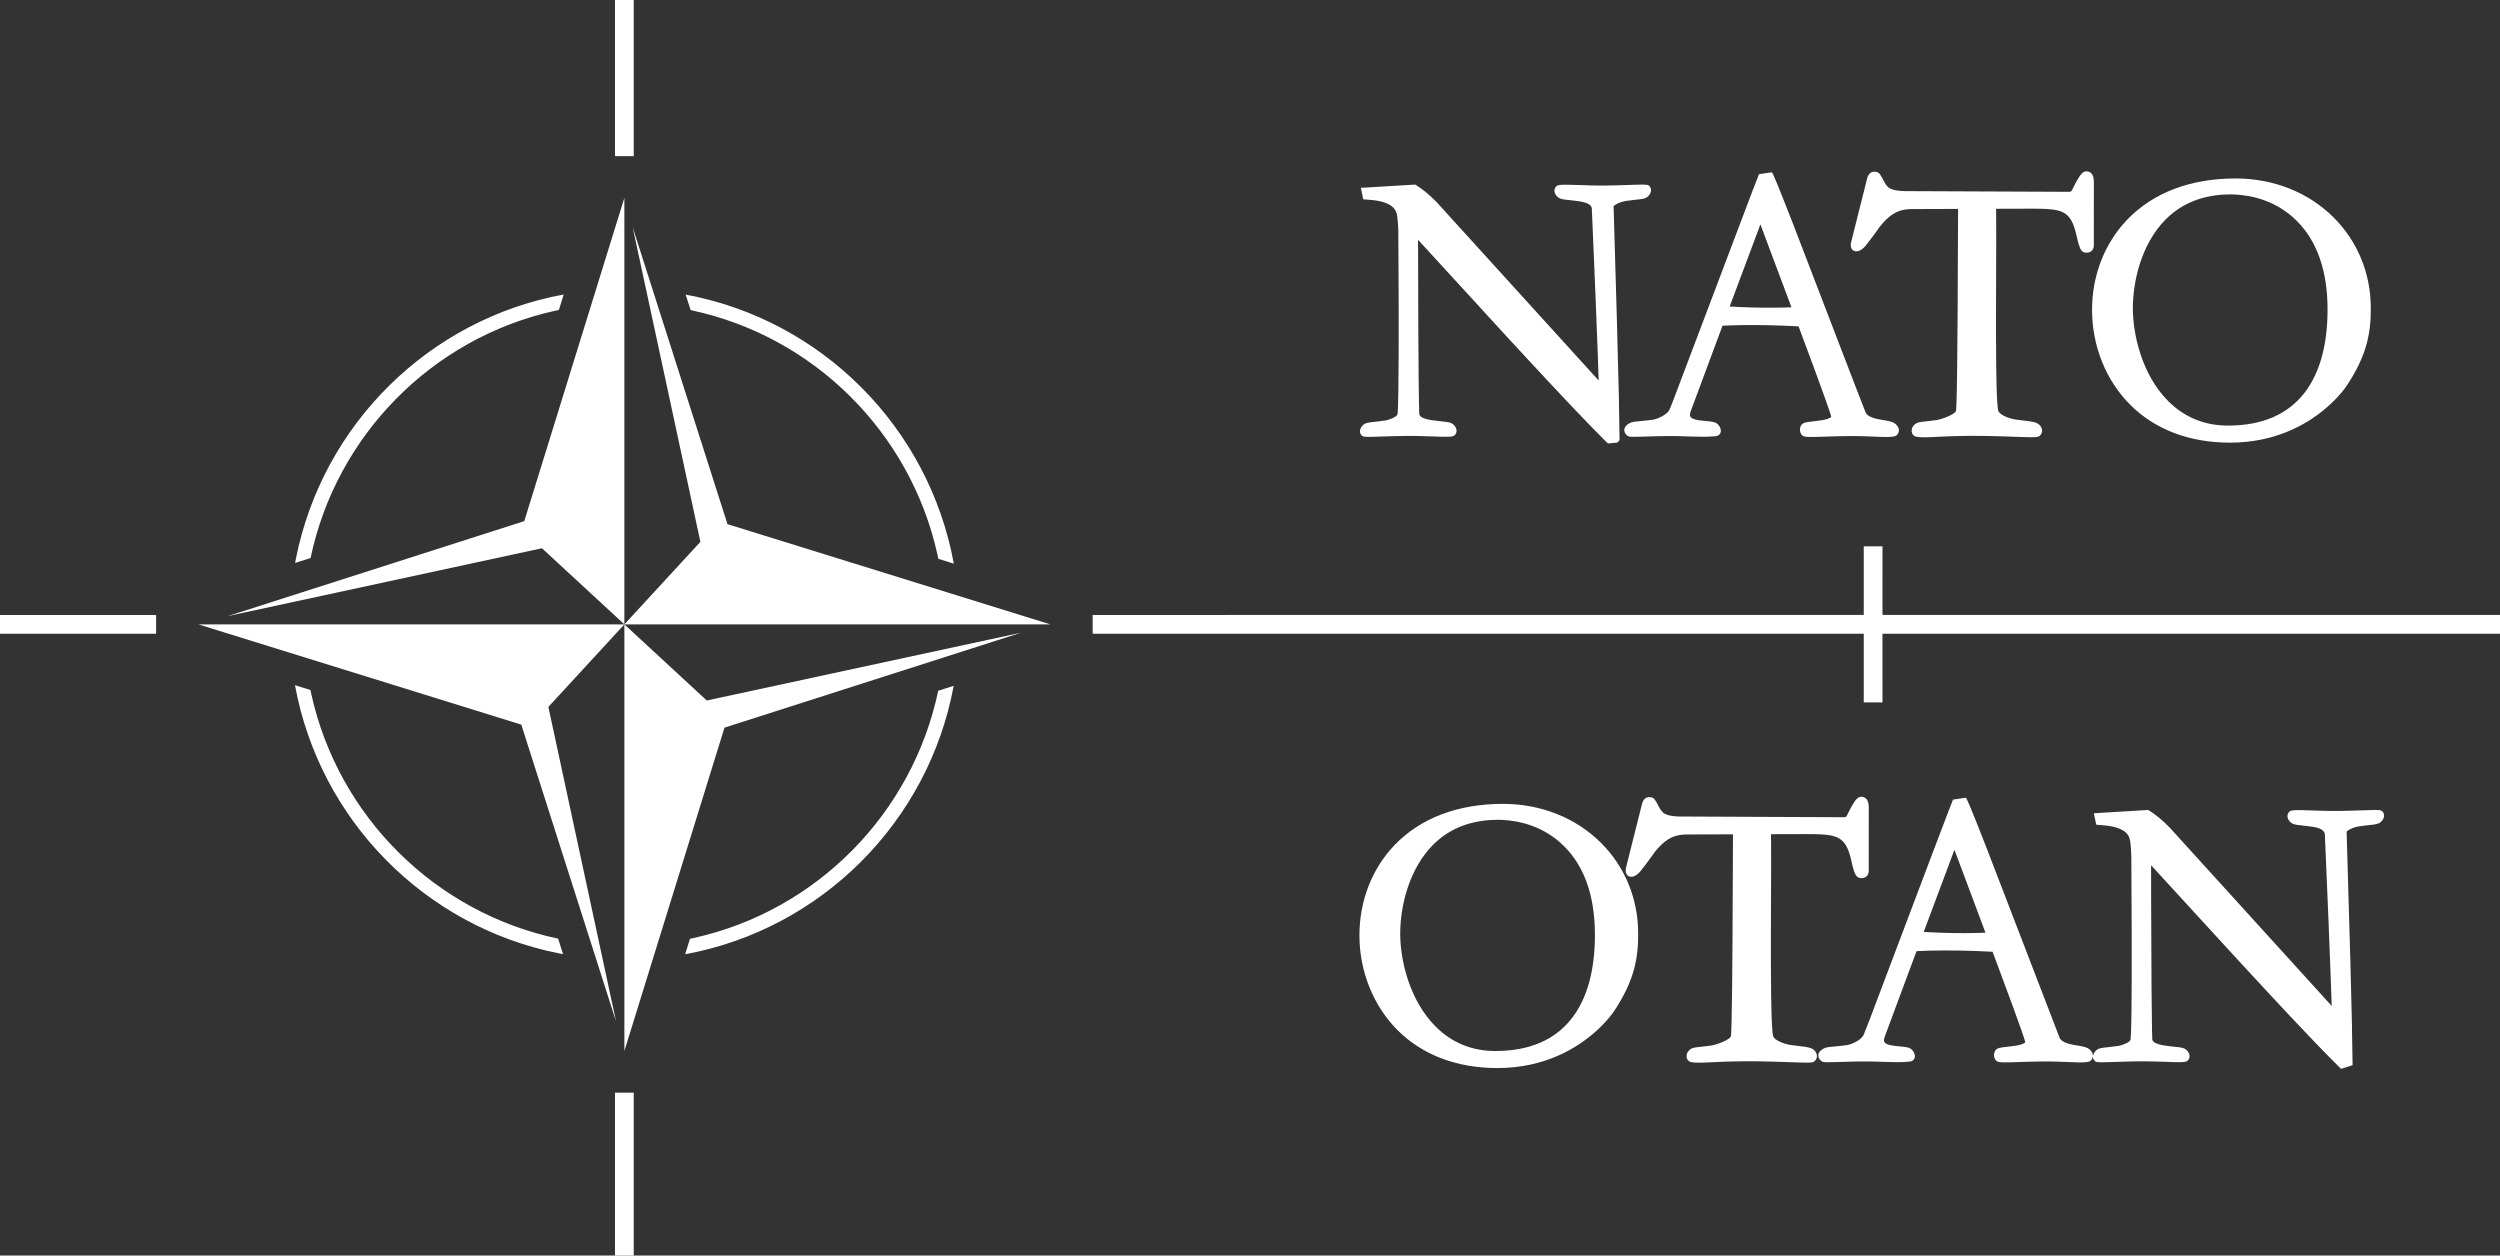<?xml version="1.0" encoding="UTF-8"?>
<svg width="227px" height="114px" viewBox="0 0 227 114" version="1.1" xmlns="http://www.w3.org/2000/svg" xmlns:xlink="http://www.w3.org/1999/xlink">
    <rect x="0" y="0" width="227" height="114" fill="#333333" stroke="none"/>
    <title>nato-logo</title>
    <g id="nato-logo" stroke="none" stroke-width="1" fill="none" fill-rule="evenodd">
        <path d="M57.543,99.213 L57.543,114 L55.842,114 L55.842,99.213 L57.543,99.213 Z M57.446,20.627 L66.055,47.592 L95.368,56.693 L56.694,56.693 L49.792,64.188 L55.942,92.76 L47.333,65.796 L18.014,56.694 L14.174,56.694 L14.174,57.544 L0,57.544 L0,55.843 L14.174,55.844 L14.174,56.693 L56.694,56.693 L63.596,49.199 L57.446,20.627 Z M170.93,49.608 L170.929,55.838 L227,55.838 L227,57.543 L170.929,57.543 L170.93,63.78 L169.229,63.78 L169.229,57.543 L99.214,57.544 L99.214,55.844 L113.387,55.838 L169.229,55.838 L169.229,49.608 L170.93,49.608 Z M57.543,3.55271368e-14 L57.543,14.174 L55.842,14.174 L55.842,3.55271368e-14 L57.543,3.55271368e-14 Z M195.05,73.546 L190.121,73.844 L190.337,74.877 L190.431,74.893 L190.431,74.893 L190.925,74.931 L190.925,74.931 L191.218,74.959 C191.996,75.045 193.061,75.278 193.341,76.064 L193.367,76.145 L193.367,76.145 L193.393,76.247 L193.393,76.247 L193.418,76.377 L193.418,76.377 L193.442,76.545 L193.442,76.545 L193.465,76.757 L193.465,76.757 L193.497,77.175 L193.497,77.175 L193.525,77.754 L193.525,77.754 L193.559,85.034 L193.559,85.034 L193.557,89.144 L193.557,89.144 L193.537,91.842 L193.537,91.842 L193.519,92.921 L193.519,92.921 L193.5,93.609 L193.5,93.609 L193.477,94.114 L193.477,94.114 L193.456,94.358 C193.454,94.378 193.452,94.396 193.449,94.411 C193.419,94.589 192.857,94.874 192.355,94.966 L191.91,95.025 L191.91,95.025 L191.028,95.126 C190.621,95.178 190.427,95.24 190.226,95.487 C190.046,95.709 190.031,95.907 190.05,96.033 C190.072,96.175 190.15,96.3 190.262,96.375 C190.337,96.427 190.439,96.451 190.74,96.455 L191.29,96.448 L191.29,96.448 L193.178,96.389 L193.178,96.389 L193.905,96.373 C194.028,96.372 194.152,96.37 194.275,96.369 L194.638,96.368 L194.638,96.368 L195.348,96.377 L195.348,96.377 L196.334,96.405 L196.334,96.405 L197.436,96.44 L197.436,96.44 L197.743,96.446 L197.743,96.446 L197.995,96.444 L197.995,96.444 L198.197,96.435 C198.438,96.417 198.566,96.375 198.648,96.298 C198.832,96.123 198.908,95.785 198.639,95.452 C198.436,95.204 198.243,95.142 197.836,95.09 L197.019,94.997 L197.019,94.997 L196.471,94.923 L196.471,94.923 L196.187,94.866 C195.866,94.793 195.482,94.659 195.427,94.392 L195.404,93.573 L195.404,93.573 L195.359,89.707 L195.359,89.707 L195.325,82.09 L195.325,82.09 L195.318,78.561 L203.143,87.099 L203.143,87.099 L206.298,90.507 L206.298,90.507 L207.831,92.147 L207.831,92.147 L209.631,94.049 L209.631,94.049 L210.622,95.081 L210.622,95.081 L211.526,96.008 L211.526,96.008 L212.328,96.813 L212.328,96.813 L212.57,97.051 L213.615,96.718 L213.566,93.733 L213.557,93.02 L213.557,93.02 L213.41,87.191 L213.41,87.191 L213.072,75.538 L213.072,75.538 C213.067,75.436 213.558,75.148 214.163,75.038 L214.735,74.963 L214.735,74.963 L215.49,74.878 C215.897,74.826 216.09,74.764 216.292,74.517 C216.471,74.295 216.487,74.098 216.467,73.973 C216.447,73.831 216.371,73.705 216.257,73.629 L216.21,73.603 L216.21,73.603 L216.15,73.582 L216.15,73.582 L216.071,73.566 L216.071,73.566 L215.966,73.556 L215.966,73.556 L215.829,73.55 L215.829,73.55 L215.433,73.551 L215.433,73.551 L214.827,73.568 L214.827,73.568 L213.397,73.613 L213.397,73.613 L212.634,73.629 C212.504,73.631 212.373,73.633 212.242,73.634 L211.518,73.632 L211.518,73.632 L210.823,73.618 L210.823,73.618 L209.077,73.564 L209.077,73.564 L208.772,73.559 L208.772,73.559 L208.521,73.56 L208.521,73.56 L208.319,73.57 C208.079,73.587 207.952,73.629 207.871,73.705 C207.729,73.841 207.572,74.171 207.879,74.552 C208.081,74.801 208.276,74.863 208.683,74.914 L209.541,75.012 L209.541,75.012 L209.862,75.055 C209.921,75.063 209.981,75.071 210.044,75.08 L210.21,75.112 L210.21,75.112 L210.405,75.159 C210.709,75.244 211.041,75.404 211.096,75.736 L211.425,83.535 L211.425,83.535 L211.648,89.265 L211.648,89.265 L211.718,91.338 L197.027,75.165 C196.343,74.444 195.596,73.872 195.154,73.606 L195.05,73.546 Z M136.462,72.991 C132.37,72.991 128.966,74.288 126.62,76.741 C124.567,78.888 123.437,81.796 123.437,84.931 C123.437,88.201 124.7,91.339 126.901,93.541 C129.151,95.79 132.284,96.979 135.961,96.979 C140.255,96.979 143.17,95.181 144.846,93.697 L145.137,93.431 C145.183,93.387 145.228,93.344 145.272,93.301 L145.523,93.051 L145.523,93.051 L145.746,92.815 L145.746,92.815 L145.943,92.595 L145.943,92.595 L146.113,92.395 L146.113,92.395 L146.319,92.138 L146.319,92.138 L146.503,91.891 L146.503,91.891 L146.584,91.772 L146.584,91.772 C148.222,89.304 148.627,87.435 148.72,85.788 L148.737,85.364 L148.737,85.364 L148.744,84.947 C148.745,84.879 148.745,84.81 148.745,84.742 C148.745,81.624 147.552,78.713 145.385,76.546 C143.092,74.253 139.923,72.991 136.462,72.991 Z M168.995,72.345 C168.701,72.345 168.451,72.642 168.142,73.193 L167.967,73.518 L167.967,73.518 L167.674,74.097 L167.674,74.097 C167.656,74.155 167.569,74.189 167.502,74.2 L167.457,74.204 L153.09,74.142 C152.862,74.147 152.658,74.146 152.476,74.14 L152.138,74.122 C151.361,74.06 151.065,73.879 150.873,73.643 L150.801,73.546 L150.801,73.546 L150.703,73.391 L150.427,72.88 C150.206,72.482 150.094,72.38 149.722,72.38 C149.368,72.38 149.181,72.697 149.112,72.928 L147.618,78.877 C147.573,79.282 147.729,79.461 147.848,79.537 L147.918,79.574 L147.918,79.574 C148.279,79.726 148.704,79.412 148.958,79.097 L149.312,78.643 L149.312,78.643 L149.677,78.16 L149.677,78.16 L150.087,77.595 L150.087,77.595 L150.224,77.397 L150.224,77.397 C151.119,76.28 151.844,75.836 152.913,75.777 L153.117,75.77 L157.356,75.756 L157.309,85.811 L157.309,85.811 L157.278,89.473 L157.278,89.473 L157.231,92.574 L157.231,92.574 L157.204,93.509 L157.204,93.509 L157.184,93.909 L157.184,93.909 L157.174,94.034 C157.172,94.051 157.17,94.065 157.168,94.077 C157.113,94.388 155.978,94.826 155.43,94.925 L154.98,94.985 L154.98,94.985 L154.104,95.086 C153.697,95.137 153.503,95.199 153.301,95.447 C153.158,95.623 153.105,95.841 153.156,96.047 C153.199,96.223 153.311,96.356 153.489,96.427 C153.769,96.485 154.058,96.499 154.436,96.492 L155.081,96.468 L155.081,96.468 L156.433,96.407 L156.433,96.407 L157.147,96.384 L157.147,96.384 L157.692,96.373 L157.692,96.373 L158.296,96.365 L158.296,96.365 L158.962,96.362 L158.962,96.362 L159.841,96.372 L159.841,96.372 L161.054,96.4 L161.054,96.4 L163.714,96.482 L163.714,96.482 L164.061,96.485 L164.061,96.485 L164.241,96.482 L164.241,96.482 L164.446,96.469 L164.446,96.469 L164.547,96.454 L164.547,96.454 L164.625,96.434 C164.637,96.431 164.648,96.427 164.658,96.422 L164.712,96.394 C164.72,96.389 164.728,96.384 164.735,96.378 C164.945,96.215 165.101,95.889 164.851,95.503 C164.662,95.214 164.378,95.119 163.89,95.047 L162.642,94.891 C162.58,94.882 162.516,94.873 162.449,94.864 C161.989,94.779 161.085,94.455 160.995,94.059 L160.967,93.902 L160.967,93.902 L160.942,93.691 L160.942,93.691 L160.919,93.428 L160.919,93.428 L160.889,92.944 L160.889,92.944 L160.872,92.565 L160.872,92.565 L160.844,91.687 L160.844,91.687 L160.816,90.115 L160.816,90.115 L160.798,87.342 L160.798,87.342 L160.798,84.655 L160.798,84.655 L160.817,78.82 L160.817,78.82 L160.815,76.788 L160.815,76.788 L160.808,75.977 L160.808,75.977 L160.805,75.744 L164.09,75.735 L164.764,75.741 C164.834,75.742 164.902,75.744 164.969,75.746 L165.354,75.761 C167.006,75.849 167.624,76.235 168.051,77.939 L168.188,78.521 L168.188,78.521 L168.272,78.848 C168.448,79.491 168.614,79.731 169.016,79.731 C169.36,79.731 169.595,79.549 169.663,79.237 L169.68,79.129 L169.684,73.32 C169.684,72.516 169.309,72.346 168.995,72.345 Z M178.505,72.433 L177.336,72.602 L176.943,73.604 L176.943,73.604 L175.235,78.095 L175.235,78.095 L169.771,92.562 L169.771,92.562 L169.256,93.873 L169.256,93.873 L169.201,93.999 L169.201,93.999 C168.972,94.459 168.092,94.842 167.69,94.898 L167.286,94.949 L167.286,94.949 L166.784,95.002 L166.784,95.002 L166.191,95.058 C165.815,95.099 165.608,95.155 165.356,95.363 C165.13,95.549 165.095,95.748 165.104,95.882 C165.122,96.111 165.283,96.288 165.428,96.377 L165.481,96.403 L165.481,96.403 L165.55,96.423 L165.55,96.423 L165.644,96.437 L165.644,96.437 L165.77,96.445 L165.77,96.445 L166.042,96.448 L166.042,96.448 L166.6,96.437 L166.6,96.437 L168.302,96.391 L168.302,96.391 L168.934,96.381 L168.934,96.381 C169.192,96.378 169.438,96.379 169.673,96.382 L170.348,96.396 L170.348,96.396 L170.965,96.416 C171.839,96.446 172.595,96.471 173.389,96.395 C173.569,96.379 173.715,96.296 173.8,96.162 C173.886,96.025 173.897,95.854 173.831,95.68 C173.635,95.203 173.36,95.107 172.893,95.053 L172.169,94.981 L172.169,94.981 L171.786,94.929 L171.786,94.929 L171.581,94.884 C171.395,94.838 171.19,94.761 171.106,94.62 C171.06,94.54 171.052,94.433 171.081,94.301 L171.11,94.198 L172.974,89.178 L174.021,86.365 L174.568,86.34 L174.568,86.34 L175.215,86.32 L175.215,86.32 L176.038,86.306 L176.038,86.306 L176.767,86.303 L176.767,86.303 L177.879,86.312 L177.879,86.312 L178.493,86.325 L178.493,86.325 L179.484,86.355 L179.484,86.355 L180.555,86.401 L180.555,86.401 L180.929,86.42 L182.832,91.563 L182.832,91.563 L183.542,93.539 L183.542,93.539 L183.761,94.179 L183.761,94.179 L183.877,94.555 L183.877,94.555 L183.893,94.627 L183.893,94.627 C183.814,94.758 183.523,94.843 183.296,94.895 L183.1,94.936 L183.1,94.936 L182.673,94.996 L182.673,94.996 L181.859,95.093 C181.444,95.147 181.233,95.218 181.107,95.519 C180.954,95.898 181.143,96.23 181.298,96.351 C181.361,96.395 181.448,96.423 181.583,96.441 L181.737,96.455 L181.737,96.455 L181.928,96.462 L181.928,96.462 L182.165,96.463 L182.165,96.463 L182.796,96.45 L182.796,96.45 L183.813,96.418 L183.813,96.418 L184.632,96.396 C184.774,96.392 184.918,96.389 185.065,96.387 L185.799,96.38 L185.799,96.38 L186.364,96.386 L186.364,96.386 L186.899,96.4 L186.899,96.4 L188.438,96.457 L188.438,96.457 L188.785,96.465 C188.838,96.466 188.889,96.466 188.937,96.466 L189.205,96.46 C189.45,96.449 189.627,96.42 189.762,96.364 C189.871,96.294 190.007,96.139 190.035,95.932 C190.051,95.806 190.034,95.614 189.854,95.411 C189.666,95.2 189.514,95.107 189.051,95.009 L188.765,94.954 L188.765,94.954 L188.291,94.873 L188.291,94.873 L188.026,94.821 C187.652,94.737 187.215,94.587 187.03,94.275 L184.083,86.62 L184.083,86.62 L180.407,77.062 L180.407,77.062 L179.431,74.58 L179.431,74.58 L178.923,73.332 L178.923,73.332 L178.7,72.813 L178.7,72.813 L178.554,72.508 L178.554,72.508 L178.518,72.449 L178.518,72.449 L178.505,72.433 Z M135.997,74.439 L136.147,74.44 L136.147,74.44 L136.472,74.452 C137.899,74.527 140.161,74.977 142.033,76.849 C143.882,78.698 144.819,81.4 144.819,84.882 C144.819,88.108 144.117,90.653 142.732,92.447 C141.205,94.427 138.867,95.431 135.782,95.431 C133.652,95.431 131.825,94.683 130.351,93.207 C127.98,90.838 127.139,87.184 127.139,84.775 C127.139,82.318 127.924,78.907 130.128,76.703 C131.63,75.201 133.604,74.439 135.997,74.439 Z M56.694,56.694 L56.694,95.426 L65.783,66.07 L92.708,57.448 L64.176,63.606 L56.694,56.694 Z M86.594,62.272 L85.188,62.722 C82.848,73.872 74.147,82.676 63.064,85.153 L62.647,85.243 L62.213,86.646 C74.564,84.378 84.309,74.635 86.594,62.272 Z M26.786,62.217 C29.023,74.449 38.56,84.127 50.707,86.555 L51.127,86.636 L50.676,85.228 C39.542,82.884 30.749,74.171 28.276,63.07 L28.186,62.653 L26.786,62.217 Z M177.463,77.16 L180.281,84.688 L179.645,84.71 L179.645,84.71 L179.021,84.722 L179.021,84.722 L178.413,84.727 L178.413,84.727 L177.544,84.722 L177.544,84.722 L176.743,84.707 L176.743,84.707 L175.812,84.675 L175.812,84.675 L175.074,84.64 L175.074,84.64 L174.674,84.617 L177.463,77.16 Z M56.693,17.962 L47.604,47.318 L20.68,55.942 L49.209,49.781 L56.693,56.692 L56.693,17.962 Z M62.258,26.75 L62.708,28.158 C73.847,30.5 82.643,39.218 85.114,50.326 L85.204,50.744 L86.606,51.178 C84.344,38.801 74.61,29.037 62.258,26.75 Z M51.182,26.74 C38.965,28.98 29.303,38.53 26.876,50.696 L26.795,51.117 L28.2,50.666 C30.54,39.514 39.242,30.708 50.33,28.233 L50.747,28.143 L51.182,26.74 Z M128.492,16.76 L123.562,17.056 L123.781,18.09 L123.827,18.099 L123.827,18.099 L123.948,18.113 L123.948,18.113 L124.366,18.143 L124.366,18.143 L124.659,18.171 C125.435,18.257 126.501,18.49 126.782,19.278 L126.808,19.359 L126.808,19.359 L126.847,19.522 L126.847,19.522 L126.871,19.67 L126.871,19.67 L126.895,19.858 L126.895,19.858 L126.928,20.234 L126.928,20.234 L126.948,20.558 L126.948,20.558 L126.966,20.95 L126.966,20.95 L126.996,26.526 L126.996,26.526 L127.001,28.695 L126.998,32.17 L126.998,32.17 L126.971,35.459 L126.971,35.459 L126.946,36.649 L126.946,36.649 L126.924,37.215 L126.924,37.215 L126.905,37.503 L126.905,37.503 L126.89,37.624 L126.89,37.624 C126.861,37.798 126.289,38.089 125.796,38.179 L125.137,38.264 L125.137,38.264 L124.468,38.34 C124.06,38.391 123.868,38.453 123.667,38.699 C123.487,38.921 123.472,39.119 123.491,39.246 C123.514,39.39 123.592,39.514 123.705,39.589 C123.78,39.64 123.889,39.664 124.183,39.668 L124.501,39.666 L124.501,39.666 L126.566,39.603 L126.566,39.603 L127.326,39.587 L127.326,39.587 L127.717,39.582 C127.913,39.58 128.109,39.581 128.303,39.583 L128.871,39.592 L128.871,39.592 L129.873,39.622 L129.873,39.622 L130.707,39.649 L130.707,39.649 L131.042,39.657 L131.042,39.657 L131.438,39.657 L131.438,39.657 L131.641,39.648 C131.671,39.646 131.699,39.643 131.726,39.64 L131.867,39.617 C131.97,39.594 132.039,39.559 132.09,39.511 C132.273,39.337 132.349,38.998 132.081,38.665 C131.874,38.413 131.677,38.352 131.228,38.298 L130.498,38.214 L130.498,38.214 L129.917,38.137 L129.917,38.137 L129.727,38.101 C129.381,38.031 128.929,37.902 128.869,37.605 L128.841,36.527 L128.841,36.527 L128.812,34.269 L128.812,34.269 L128.783,30.012 L128.783,30.012 L128.759,21.773 L136.838,30.587 L136.838,30.587 L138.771,32.68 L138.771,32.68 L140.674,34.724 L140.674,34.724 L142.128,36.273 L142.128,36.273 L143.156,37.357 L143.156,37.357 L144.115,38.357 L144.115,38.357 L144.989,39.255 L144.989,39.255 L145.763,40.035 L145.763,40.035 L145.997,40.266 L146.819,40.194 C146.826,40.193 146.833,40.192 146.843,40.186 L146.887,40.152 C146.897,40.142 146.908,40.131 146.922,40.117 L147.031,40 L147.056,39.931 L147.007,36.946 L146.994,36.037 L146.994,36.037 L146.798,28.503 L146.798,28.503 L146.514,18.75 L146.514,18.75 C146.508,18.649 146.999,18.361 147.604,18.251 L147.845,18.218 L147.845,18.218 L148.453,18.144 L148.453,18.144 L148.929,18.091 C149.338,18.04 149.531,17.978 149.733,17.73 C149.913,17.507 149.928,17.311 149.909,17.185 C149.888,17.044 149.812,16.918 149.699,16.842 L149.675,16.827 L149.675,16.827 L149.617,16.803 C149.606,16.799 149.594,16.796 149.581,16.793 L149.492,16.777 L149.492,16.777 L149.301,16.764 L149.301,16.764 L149.019,16.762 L149.019,16.762 L148.084,16.787 L148.084,16.787 L147.2,16.816 L147.2,16.816 L146.46,16.836 L146.46,16.836 L145.683,16.849 L145.683,16.849 L145.32,16.849 L145.32,16.849 L144.611,16.84 L144.611,16.84 L142.524,16.777 L142.524,16.777 L142.217,16.771 L142.217,16.771 L141.965,16.773 L141.965,16.773 L141.762,16.782 C141.521,16.8 141.393,16.841 141.311,16.918 C141.127,17.093 141.052,17.433 141.321,17.765 C141.523,18.013 141.717,18.075 142.124,18.126 L142.932,18.218 L142.932,18.218 L143.286,18.265 C143.35,18.273 143.418,18.283 143.488,18.293 L143.573,18.309 L143.573,18.309 L143.773,18.352 C144.094,18.43 144.478,18.577 144.536,18.899 L144.866,26.715 L144.866,26.715 L145.075,32.068 L145.075,32.068 L145.16,34.551 L130.469,18.378 C129.781,17.653 129.036,17.083 128.595,16.819 L128.492,16.76 Z M202.985,16.204 C198.892,16.204 195.489,17.501 193.142,19.955 C191.09,22.101 189.959,25.009 189.959,28.144 C189.959,31.415 191.222,34.553 193.425,36.754 C195.674,39.004 198.807,40.193 202.484,40.193 C206.517,40.193 209.335,38.606 211.05,37.183 L211.369,36.91 C211.47,36.82 211.567,36.731 211.66,36.644 L211.923,36.388 C212.007,36.304 212.086,36.223 212.16,36.144 L212.37,35.916 L212.37,35.916 L212.636,35.608 L212.636,35.608 L212.842,35.351 L212.842,35.351 L212.99,35.154 L212.99,35.154 L213.107,34.985 L213.107,34.985 C214.744,32.517 215.149,30.649 215.242,29.002 L215.259,28.578 L215.259,28.578 L215.266,28.161 C215.267,28.093 215.267,28.024 215.267,27.956 C215.267,24.837 214.075,21.926 211.908,19.76 C209.615,17.467 206.446,16.204 202.985,16.204 Z M189.435,15.558 C189.141,15.558 188.891,15.854 188.582,16.405 L188.407,16.73 L188.407,16.73 L188.114,17.309 L188.114,17.309 C188.095,17.367 188.008,17.401 187.941,17.413 L187.896,17.417 L173.53,17.356 L173.105,17.358 C171.924,17.344 171.543,17.139 171.313,16.856 L171.241,16.759 L171.241,16.759 L171.142,16.604 L170.867,16.094 C170.645,15.696 170.533,15.594 170.161,15.594 C169.808,15.594 169.621,15.91 169.552,16.141 L168.057,22.091 C168.004,22.565 168.222,22.73 168.356,22.787 C168.719,22.938 169.144,22.624 169.398,22.31 L169.649,21.991 L169.649,21.991 L170.175,21.295 L170.175,21.295 L170.508,20.834 L170.508,20.834 L170.663,20.61 L170.663,20.61 C171.559,19.493 172.283,19.048 173.352,18.99 L173.557,18.984 L177.795,18.97 L177.75,28.773 L177.709,33.377 L177.709,33.377 L177.68,35.33 L177.68,35.33 L177.649,36.569 L177.649,36.569 L177.624,37.117 L177.624,37.117 L177.614,37.245 C177.612,37.262 177.61,37.277 177.608,37.289 C177.574,37.485 177.117,37.73 176.646,37.909 L176.365,38.008 C176.18,38.068 176.007,38.114 175.87,38.138 L175.213,38.223 L175.213,38.223 L174.543,38.298 C174.136,38.349 173.942,38.411 173.741,38.659 C173.598,38.835 173.545,39.054 173.596,39.258 C173.638,39.435 173.75,39.569 173.929,39.64 C174.184,39.693 174.445,39.71 174.78,39.707 L175.142,39.698 L175.142,39.698 L176.721,39.626 L176.721,39.626 L177.391,39.603 L177.391,39.603 L178.456,39.581 L178.456,39.581 L179.072,39.576 L179.072,39.576 L179.849,39.579 L179.849,39.579 L180.703,39.592 L180.703,39.592 L181.873,39.623 L181.873,39.623 L183.868,39.688 L183.868,39.688 L184.399,39.698 L184.399,39.698 L184.683,39.694 L184.683,39.694 L184.888,39.681 L184.888,39.681 L184.988,39.666 L184.988,39.666 L185.066,39.646 C185.078,39.643 185.088,39.639 185.099,39.634 L185.152,39.606 C185.16,39.601 185.168,39.596 185.175,39.59 C185.455,39.373 185.5,39.039 185.291,38.717 C185.098,38.421 184.806,38.328 184.258,38.25 L183.932,38.208 L183.932,38.208 L183.748,38.186 L182.889,38.076 C182.429,37.992 181.525,37.669 181.435,37.271 L181.407,37.114 L181.407,37.114 L181.382,36.903 L181.382,36.903 L181.359,36.64 L181.359,36.64 L181.329,36.154 L181.329,36.154 L181.312,35.775 L181.312,35.775 L181.284,34.897 L181.284,34.897 L181.256,33.323 L181.256,33.323 L181.238,30.549 L181.238,30.549 L181.238,28.202 L181.238,28.202 L181.257,21.663 L181.257,21.663 L181.25,19.442 L181.25,19.442 L181.244,18.957 L184.289,18.948 L184.289,18.948 L184.973,18.951 L184.973,18.951 L185.383,18.958 L185.383,18.958 L185.759,18.972 C187.438,19.056 188.062,19.438 188.493,21.158 L188.628,21.734 L188.628,21.734 L188.711,22.061 C188.887,22.705 189.053,22.945 189.455,22.945 C189.799,22.945 190.034,22.763 190.102,22.451 L190.119,22.343 L190.123,16.534 C190.123,15.729 189.75,15.559 189.435,15.558 Z M160.887,15.646 L159.719,15.816 L159.103,17.395 L159.103,17.395 L151.949,36.303 L151.949,36.303 L151.636,37.092 L151.636,37.092 L151.583,37.212 L151.583,37.212 C151.352,37.674 150.474,38.056 150.072,38.111 L149.661,38.162 L149.661,38.162 L148.887,38.241 L148.887,38.241 L148.571,38.271 C148.196,38.312 147.99,38.368 147.738,38.575 C147.513,38.762 147.477,38.961 147.486,39.095 C147.502,39.324 147.664,39.501 147.81,39.59 L147.864,39.616 L147.864,39.616 L147.933,39.636 L147.933,39.636 L148.028,39.65 L148.028,39.65 L148.155,39.658 L148.155,39.658 L148.428,39.661 L148.428,39.661 L148.989,39.65 L148.989,39.65 L150.401,39.61 L150.401,39.61 L151.315,39.594 L151.315,39.594 L151.65,39.592 L151.65,39.592 L152.286,39.599 L152.286,39.599 L153.127,39.622 L153.127,39.622 L153.371,39.63 C154.239,39.659 154.989,39.684 155.771,39.609 C155.953,39.591 156.099,39.508 156.183,39.374 C156.267,39.238 156.278,39.067 156.214,38.894 C156.016,38.417 155.741,38.32 155.286,38.267 L154.559,38.194 C154.441,38.18 154.313,38.164 154.17,38.142 L153.963,38.098 C153.776,38.051 153.572,37.975 153.488,37.832 C153.442,37.753 153.434,37.647 153.463,37.514 L153.492,37.41 L156.403,29.576 L157.092,29.546 L157.092,29.546 L157.982,29.524 L157.982,29.524 L158.415,29.518 L158.415,29.518 L159.143,29.515 L159.143,29.515 L160.255,29.525 L160.255,29.525 L160.87,29.538 L160.87,29.538 L161.862,29.568 L161.862,29.568 L162.935,29.615 L162.935,29.615 L163.31,29.634 L164.833,33.738 L164.833,33.738 L165.737,36.226 L165.737,36.226 L166.061,37.151 L166.061,37.151 L166.199,37.568 L166.199,37.568 L166.268,37.81 C166.271,37.822 166.273,37.833 166.274,37.841 C166.196,37.971 165.906,38.056 165.68,38.107 L165.485,38.148 L165.485,38.148 L164.852,38.234 L164.852,38.234 L164.239,38.306 C163.825,38.36 163.615,38.432 163.489,38.732 C163.353,39.069 163.486,39.413 163.68,39.565 C163.711,39.586 163.749,39.604 163.795,39.619 L163.9,39.644 C163.92,39.648 163.941,39.651 163.963,39.654 L164.115,39.668 L164.115,39.668 L164.304,39.675 L164.304,39.675 L164.671,39.675 L164.671,39.675 L165.774,39.645 L165.774,39.645 L166.814,39.614 C166.989,39.609 167.166,39.605 167.346,39.602 L168.214,39.593 L168.214,39.593 L168.838,39.6 L168.838,39.6 L169.424,39.616 L169.424,39.616 L170.823,39.67 L170.823,39.67 L171.169,39.678 C171.222,39.678 171.273,39.678 171.322,39.678 L171.589,39.672 C171.833,39.661 172.01,39.632 172.145,39.577 C172.258,39.502 172.39,39.349 172.417,39.144 C172.434,39.018 172.416,38.826 172.235,38.623 C172.046,38.411 171.901,38.321 171.436,38.222 L171.149,38.167 L171.149,38.167 L170.672,38.086 L170.672,38.086 L170.407,38.034 C170.033,37.95 169.597,37.799 169.412,37.488 L168.433,34.971 L168.433,34.971 L162.782,20.26 L162.782,20.26 L161.666,17.429 L161.666,17.429 L161.253,16.422 L161.253,16.422 L161.046,15.947 L161.046,15.947 L160.959,15.764 L160.959,15.764 L160.9,15.662 L160.9,15.662 L160.887,15.646 Z M202.519,17.653 L202.669,17.654 L202.669,17.654 L202.995,17.666 C204.423,17.741 206.684,18.191 208.555,20.062 C210.405,21.911 211.342,24.614 211.342,28.096 C211.342,31.321 210.64,33.866 209.255,35.66 C207.728,37.64 205.389,38.644 202.305,38.644 C200.175,38.644 198.348,37.896 196.873,36.42 C194.503,34.051 193.662,30.397 193.662,27.988 C193.662,25.531 194.447,22.12 196.65,19.917 C198.152,18.415 200.126,17.653 202.519,17.653 Z M159.845,20.373 L162.664,27.9 L162.031,27.922 L162.031,27.922 L161.408,27.934 L161.408,27.934 L160.801,27.939 L160.801,27.939 L159.933,27.935 L159.933,27.935 L159.131,27.919 L159.131,27.919 L158.197,27.888 L158.197,27.888 L157.457,27.853 L157.457,27.853 L157.055,27.83 L159.845,20.373 Z" id="Shape" fill="#FFFFFF"></path>
    </g>
</svg>